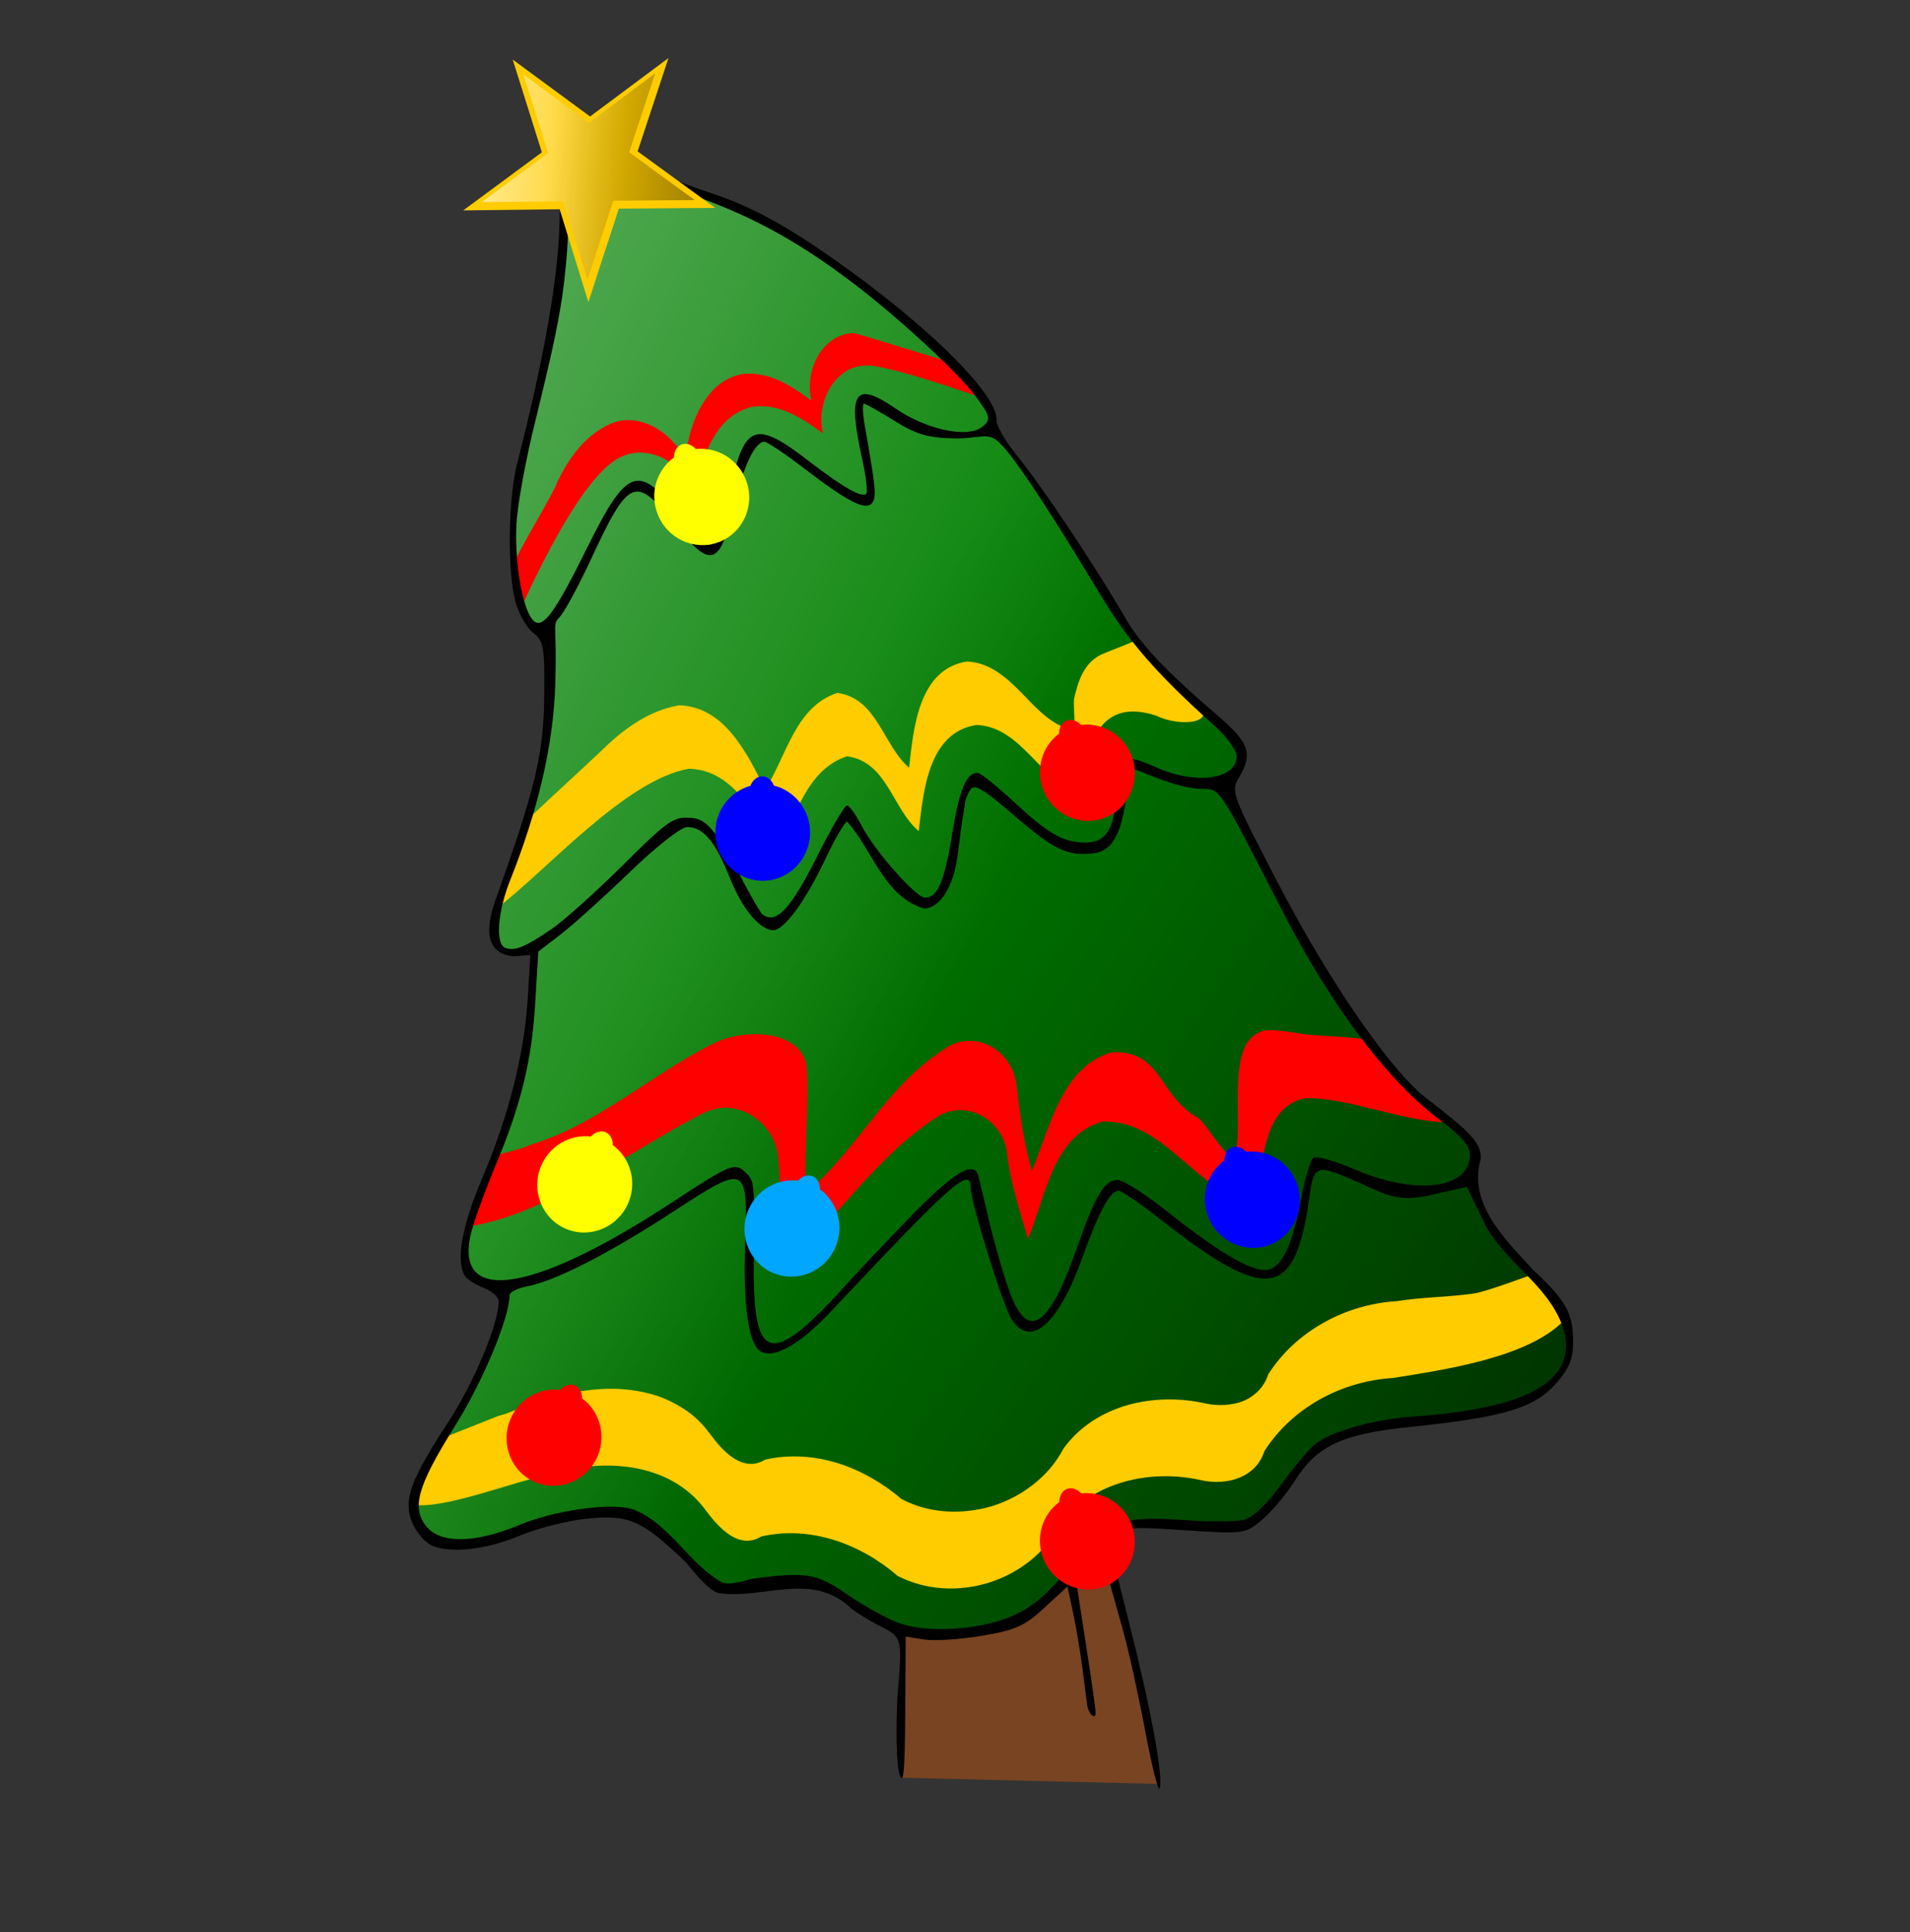 <?xml version="1.0" encoding="UTF-8" standalone="no"?>
<!-- Created with Inkscape (http://www.inkscape.org/) -->

<svg
   xmlns:dc="http://purl.org/dc/elements/1.1/"
   xmlns:cc="http://creativecommons.org/ns#"
   xmlns:rdf="http://www.w3.org/1999/02/22-rdf-syntax-ns#"
   xmlns:svg="http://www.w3.org/2000/svg"
   xmlns="http://www.w3.org/2000/svg"
   xmlns:xlink="http://www.w3.org/1999/xlink"
   xmlns:sodipodi="http://sodipodi.sourceforge.net/DTD/sodipodi-0.dtd"
   xmlns:inkscape="http://www.inkscape.org/namespaces/inkscape"
   id="svg2"
   version="1.1"
   inkscape:version="0.47pre4 r22446"
   width="352"
   height="356"
   sodipodi:docname="xmas_tree.svg"
   inkscape:export-filename="/home/mathew/Desktop/xmas_tree.png"
   inkscape:export-xdpi="90"
   inkscape:export-ydpi="90">
  <rect width="100%" height="100%" fill="#333333" stroke="none"/>
  <defs
     id="defs6">
    <linearGradient
       inkscape:collect="always"
       id="linearGradient3669">
      <stop
         style="stop-color:#ffffff;stop-opacity:1;"
         offset="0"
         id="stop3671" />
      <stop
         style="stop-color:#ffffff;stop-opacity:0"
         offset="1"
         id="stop3673" />
    </linearGradient>
    <linearGradient
       inkscape:collect="always"
       id="linearGradient3659">
      <stop
         style="stop-color:#000000;stop-opacity:1;"
         offset="0"
         id="stop3661" />
      <stop
         style="stop-color:#000000;stop-opacity:0;"
         offset="1"
         id="stop3663" />
    </linearGradient>
    <inkscape:perspective
       sodipodi:type="inkscape:persp3d"
       inkscape:vp_x="0 : 0.5 : 1"
       inkscape:vp_y="0 : 1000 : 0"
       inkscape:vp_z="1 : 0.5 : 1"
       inkscape:persp3d-origin="0.5 : 0.33333333 : 1"
       id="perspective10" />
    <linearGradient
       inkscape:collect="always"
       xlink:href="#linearGradient3659"
       id="linearGradient3665"
       x1="362.24"
       y1="369.43"
       x2="109.079"
       y2="197.675"
       gradientUnits="userSpaceOnUse" />
    <linearGradient
       inkscape:collect="always"
       xlink:href="#linearGradient3669"
       id="linearGradient3675"
       x1="-174.784"
       y1="-7.371"
       x2="182.608"
       y2="165.128"
       gradientUnits="userSpaceOnUse" />
    <inkscape:perspective
       id="perspective3898"
       inkscape:persp3d-origin="0.5 : 0.33333333 : 1"
       inkscape:vp_z="1 : 0.5 : 1"
       inkscape:vp_y="0 : 1000 : 0"
       inkscape:vp_x="0 : 0.5 : 1"
       sodipodi:type="inkscape:persp3d" />
    <linearGradient
       inkscape:collect="always"
       xlink:href="#linearGradient3596"
       id="linearGradient3886"
       gradientUnits="userSpaceOnUse"
       x1="8.369"
       y1="-11.064"
       x2="12.408"
       y2="-1.656" />
    <linearGradient
       inkscape:collect="always"
       id="linearGradient3596">
      <stop
         style="stop-color:#ffffff;stop-opacity:1;"
         offset="0"
         id="stop3598" />
      <stop
         style="stop-color:#ffffff;stop-opacity:0;"
         offset="1"
         id="stop3600" />
    </linearGradient>
    <linearGradient
       inkscape:collect="always"
       xlink:href="#linearGradient3606"
       id="linearGradient3888"
       gradientUnits="userSpaceOnUse"
       x1="15.856"
       y1="11.546"
       x2="9.769"
       y2="-3.785" />
    <linearGradient
       inkscape:collect="always"
       id="linearGradient3606">
      <stop
         style="stop-color:#000000;stop-opacity:1;"
         offset="0"
         id="stop3608" />
      <stop
         style="stop-color:#000000;stop-opacity:0;"
         offset="1"
         id="stop3610" />
    </linearGradient>
    <linearGradient
       y2="-3.785"
       x2="9.769"
       y1="11.546"
       x1="15.856"
       gradientUnits="userSpaceOnUse"
       id="linearGradient3914"
       xlink:href="#linearGradient3606"
       inkscape:collect="always" />
    <inkscape:perspective
       id="perspective4167"
       inkscape:persp3d-origin="0.5 : 0.33333333 : 1"
       inkscape:vp_z="1 : 0.5 : 1"
       inkscape:vp_y="0 : 1000 : 0"
       inkscape:vp_x="0 : 0.5 : 1"
       sodipodi:type="inkscape:persp3d" />
  </defs>
  <sodipodi:namedview
     pagecolor="#ffffff"
     bordercolor="#666666"
     borderopacity="1"
     objecttolerance="10"
     gridtolerance="10"
     guidetolerance="10"
     inkscape:pageopacity="0"
     inkscape:pageshadow="2"
     inkscape:window-width="1680"
     inkscape:window-height="973"
     id="namedview4"
     showgrid="false"
     inkscape:zoom="2.0000001"
     inkscape:cx="251.79422"
     inkscape:cy="168.21042"
     inkscape:window-x="0"
     inkscape:window-y="25"
     inkscape:window-maximized="1"
     inkscape:current-layer="svg2" />
  <path
     style="fill:#784421;stroke:none;stroke-width:1px;stroke-linecap:butt;stroke-linejoin:miter;stroke-opacity:1"
     d="m 166.478,300.345 -0.488,27.177 47.356,1.139 -3.743,-20.342 -6.184,-24.736 -36.941,16.762 z"
     id="path2883" />
  <path
     style="fill:#008000;fill-opacity:1"
     d="m 107.997,28.539 c -3.787,0.196 -4.228,3.44 -4.362,12.63 -0.143,9.851 -2.851,25.386 -7.781,44.5 -1.669,6.472 -1.831,19.934 -0.312,25.563 0.594,2.2 2.059,4.753 3.25,5.688 1.985,1.558 2.136,2.554 2.031,12 -0.115,10.366 -1.651,16.806 -8.937,37.156 -2.313,6.46 -0.886,9.107 3.575,9.542 l 3.075,-0.463 -0.744,9.358 c -0.665,10.195 -3.588,21.631 -8.406,32.938 -3.754,8.811 -4.235,15.005 -2.505,17.725 0.415,0.653 2.243,1.485 3.744,2.056 1.501,0.571 2.312,1.901 2.312,2.682 0,4.141 -5.108,15.295 -9.926,22.631 -6.858,10.444 -8.207,14.235 -6.531,18.281 0.679,1.639 2.573,2.748 3.719,3.361 3.229,1.728 9.706,0.631 16.106,-2.063 3.2,-1.347 9.112,-2.599 12.657,-2.962 7.87,-0.806 9.852,1.193 18.112,9.133 0,0 3.702,3.501 5.831,4.229 8.201,1.374 17.206,-2.906 24.575,4.208 7.417,4.82 3.154,0.773 13.506,4.924 1.858,0.301 6.414,-0.339 10.412,-1.013 6.227,-1.05 7.15,-1.761 10.799,-5.125 l 4.82,-4.182 3.637,-5.1 3.37,-3.001 3.727,-2.113 11.509,0.033 c 10.612,0.671 8.726,1.547 11.841,-1.074 1.734,-1.459 6.111,-5.938 7.646,-8.364 4.168,-6.588 9.392,-8.407 22.026,-9.706 17.178,-1.766 20.533,-2.076 24.547,-6.648 2.376,-2.706 4.07,-4.51 4.07,-7.594 0,-5.368 -0.676,-6.715 -6.949,-12.643 -5.478,-5.95 -12.671,-13.494 -10.295,-21.689 0,-2.837 -0.786,-3.871 -9.311,-10.424 -6.407,-4.924 -18.326,-21.121 -27.57,-38.85 -8.799,-16.876 -9.136,-18.558 -7.6,-21.158 2.617,-4.43 2.509,-5.611 -3.493,-10.768 -9.579,-8.229 -14.92,-12.533 -17.814,-17.543 -5.336,-9.239 -14.41,-24.32 -19.017,-29.975 -2.552,-3.133 -4.575,-5.958 -4.527,-6.619 0.388,-5.342 -14.597,-19.966 -32.399,-31.931 -6.898,-4.636 -12.78,-7.689 -18.5,-9.594 -4.612,-1.536 -10.217,-4.193 -12.968,-5.407 -4.995,-2.203 -8.678,-2.748 -10.95,-2.63 z"
     id="path2877"
     sodipodi:nodetypes="csssssscccsssssssssccccsccccccsssssccssssssssssc" />
  <path
     sodipodi:nodetypes="csssssscccsssssssssccccsccccccsssssccssssssssssc"
     id="path3657"
     d="m 107.997,28.539 c -3.787,0.196 -4.228,3.44 -4.362,12.63 -0.143,9.851 -2.851,25.386 -7.781,44.5 -1.669,6.472 -1.831,19.934 -0.312,25.563 0.594,2.2 2.059,4.753 3.25,5.688 1.985,1.558 2.136,2.554 2.031,12 -0.115,10.366 -1.651,16.806 -8.937,37.156 -2.313,6.46 -0.886,9.107 3.575,9.542 l 3.075,-0.463 -0.744,9.358 c -0.665,10.195 -3.588,21.631 -8.406,32.938 -3.754,8.811 -4.235,15.005 -2.505,17.725 0.415,0.653 2.243,1.485 3.744,2.056 1.501,0.571 2.312,1.901 2.312,2.682 0,4.141 -5.108,15.295 -9.926,22.631 -6.858,10.444 -8.207,14.235 -6.531,18.281 0.679,1.639 2.573,2.748 3.719,3.361 3.229,1.728 9.706,0.631 16.106,-2.063 3.2,-1.347 9.112,-2.599 12.657,-2.962 7.87,-0.806 9.852,1.193 18.112,9.133 0,0 3.702,3.501 5.831,4.229 8.201,1.374 17.206,-2.906 24.575,4.208 7.417,4.82 3.154,0.773 13.506,4.924 1.858,0.301 6.414,-0.339 10.412,-1.013 6.227,-1.05 7.15,-1.761 10.799,-5.125 l 4.82,-4.182 3.637,-5.1 3.37,-3.001 3.727,-2.113 11.509,0.033 c 10.612,0.671 8.726,1.547 11.841,-1.074 1.734,-1.459 6.111,-5.938 7.646,-8.364 4.168,-6.588 9.392,-8.407 22.026,-9.706 17.178,-1.766 20.533,-2.076 24.547,-6.648 2.376,-2.706 4.07,-4.51 4.07,-7.594 0,-5.368 -0.676,-6.715 -6.949,-12.643 -5.478,-5.95 -12.671,-13.494 -10.295,-21.689 0,-2.837 -0.786,-3.871 -9.311,-10.424 -6.407,-4.924 -18.326,-21.121 -27.57,-38.85 -8.799,-16.876 -9.136,-18.558 -7.6,-21.158 2.617,-4.43 2.509,-5.611 -3.493,-10.768 -9.579,-8.229 -14.92,-12.533 -17.814,-17.543 -5.336,-9.239 -14.41,-24.32 -19.017,-29.975 -2.552,-3.133 -4.575,-5.958 -4.527,-6.619 0.388,-5.342 -14.597,-19.966 -32.399,-31.931 -6.898,-4.636 -12.78,-7.689 -18.5,-9.594 -4.612,-1.536 -10.217,-4.193 -12.968,-5.407 -4.995,-2.203 -8.678,-2.748 -10.95,-2.63 z"
     style="fill:url(#linearGradient3665);fill-opacity:1" />
  <path
     style="fill:url(#linearGradient3675);fill-opacity:1"
     d="m 107.997,28.539 c -3.787,0.196 -4.228,3.44 -4.362,12.63 -0.143,9.851 -2.851,25.386 -7.781,44.5 -1.669,6.472 -1.831,19.934 -0.312,25.563 0.594,2.2 2.059,4.753 3.25,5.688 1.985,1.558 2.136,2.554 2.031,12 -0.115,10.366 -1.651,16.806 -8.937,37.156 -2.313,6.46 -0.886,9.107 3.575,9.542 l 3.075,-0.463 -0.744,9.358 c -0.665,10.195 -3.588,21.631 -8.406,32.938 -3.754,8.811 -4.235,15.005 -2.505,17.725 0.415,0.653 2.243,1.485 3.744,2.056 1.501,0.571 2.312,1.901 2.312,2.682 0,4.141 -5.108,15.295 -9.926,22.631 -6.858,10.444 -8.207,14.235 -6.531,18.281 0.679,1.639 2.573,2.748 3.719,3.361 3.229,1.728 9.706,0.631 16.106,-2.063 3.2,-1.347 9.112,-2.599 12.657,-2.962 7.87,-0.806 9.852,1.193 18.112,9.133 0,0 3.702,3.501 5.831,4.229 8.201,1.374 17.206,-2.906 24.575,4.208 7.417,4.82 3.154,0.773 13.506,4.924 1.858,0.301 6.414,-0.339 10.412,-1.013 6.227,-1.05 7.15,-1.761 10.799,-5.125 l 4.82,-4.182 3.637,-5.1 3.37,-3.001 3.727,-2.113 11.509,0.033 c 10.612,0.671 8.726,1.547 11.841,-1.074 1.734,-1.459 6.111,-5.938 7.646,-8.364 4.168,-6.588 9.392,-8.407 22.026,-9.706 17.178,-1.766 20.533,-2.076 24.547,-6.648 2.376,-2.706 4.07,-4.51 4.07,-7.594 0,-5.368 -0.676,-6.715 -6.949,-12.643 -5.478,-5.95 -12.671,-13.494 -10.295,-21.689 0,-2.837 -0.786,-3.871 -9.311,-10.424 -6.407,-4.924 -18.326,-21.121 -27.57,-38.85 -8.799,-16.876 -9.136,-18.558 -7.6,-21.158 2.617,-4.43 2.509,-5.611 -3.493,-10.768 -9.579,-8.229 -14.92,-12.533 -17.814,-17.543 -5.336,-9.239 -14.41,-24.32 -19.017,-29.975 -2.552,-3.133 -4.575,-5.958 -4.527,-6.619 0.388,-5.342 -14.597,-19.966 -32.399,-31.931 -6.898,-4.636 -12.78,-7.689 -18.5,-9.594 -4.612,-1.536 -10.217,-4.193 -12.968,-5.407 -4.995,-2.203 -8.678,-2.748 -10.95,-2.63 z"
     id="path3667"
     sodipodi:nodetypes="csssssscccsssssssssccccsccccccsssssccssssssssssc" />
  <path
     style="fill:#ffcc00;fill-opacity:1"
     d="m 82.036,264.751 c -2.807,4.876 -4.442,7.248 -5.945,12.431 5.354,1.081 19.078,-4.394 24.381,-5.289 10.034,-3.338 22.917,-2.83 29.625,6.406 2.321,3.072 5.997,7.319 10.188,4.781 9.08,-2.097 18.387,1.412 25.125,7.25 10.452,5.391 24.368,1.075 29.875,-9.312 5.916,-8.118 16.851,-10.447 26.219,-8.281 4.632,0.971 9.943,-0.487 11.5,-5.375 5.192,-8.089 14.268,-12.922 23.812,-13.5 8.965,-1.467 24.707,-3.627 31.429,-10.593 -1.269,-4.118 -2.697,-5.651 -5.729,-8.503 -1.876,0.677 -8.778,3.233 -10.825,3.533 -4.703,0.688 -9.674,0.673 -14.156,1.406 -2.386,0.144 -4.757,0.558 -7.031,1.219 -2.274,0.661 -4.444,1.573 -6.5,2.719 -2.056,1.146 -3.989,2.525 -5.719,4.125 -1.73,1.6 -3.265,3.415 -4.562,5.438 -0.389,1.222 -1.023,2.222 -1.812,3.031 -0.789,0.809 -1.731,1.448 -2.781,1.875 -1.051,0.427 -2.201,0.642 -3.375,0.719 -1.174,0.076 -2.373,-0.007 -3.531,-0.25 -2.342,-0.541 -4.784,-0.791 -7.219,-0.75 -2.435,0.041 -4.865,0.368 -7.188,1.031 -1.161,0.332 -2.312,0.755 -3.406,1.25 -1.094,0.495 -2.123,1.056 -3.125,1.719 -1.002,0.663 -1.96,1.414 -2.844,2.25 -0.883,0.836 -1.698,1.766 -2.438,2.781 -0.688,1.298 -1.51,2.523 -2.438,3.625 -0.928,1.102 -1.973,2.078 -3.094,2.969 -1.121,0.891 -2.326,1.678 -3.594,2.344 -1.268,0.665 -2.6,1.23 -3.969,1.656 -1.368,0.426 -2.765,0.703 -4.188,0.875 -1.423,0.172 -2.882,0.221 -4.312,0.125 -1.43,-0.096 -2.827,-0.31 -4.219,-0.688 -1.392,-0.378 -2.756,-0.92 -4.062,-1.594 -1.685,-1.459 -3.538,-2.758 -5.5,-3.875 -1.962,-1.117 -4.035,-2.046 -6.188,-2.719 -2.152,-0.672 -4.37,-1.093 -6.625,-1.219 -2.255,-0.125 -4.543,0.038 -6.812,0.562 -0.524,0.317 -1.056,0.535 -1.562,0.656 -0.506,0.121 -0.984,0.138 -1.469,0.094 -0.97,-0.089 -1.915,-0.467 -2.781,-1.031 -0.866,-0.564 -1.67,-1.303 -2.406,-2.094 -0.737,-0.791 -1.388,-1.638 -1.969,-2.406 -0.839,-1.155 -1.767,-2.171 -2.781,-3.062 -1.014,-0.891 -2.127,-1.634 -3.281,-2.281 -1.154,-0.647 -2.366,-1.203 -3.625,-1.625 -1.259,-0.422 -2.547,-0.721 -3.875,-0.938 -1.328,-0.216 -2.7,-0.346 -4.062,-0.375 -1.363,-0.029 -2.732,0.049 -4.094,0.188 -2.724,0.277 -5.398,0.853 -7.906,1.688 -1.326,0.224 -2.634,0.667 -3.938,1.156 -1.304,0.49 -2.607,1.035 -3.906,1.531 -0.498,0.19 -1.001,0.273 -1.5,0.438 l -9.811,3.889 z"
     id="path4008"
     sodipodi:nodetypes="ccccccccccccscssscssscssssscssssssscssscsssscsssssscsscc" />
  <path
     style="fill:#ff0000;fill-opacity:1"
     d="m 91.47,212.828 c -1.625,4.544 -3.495,8.693 -5.146,13.146 14.86,-2.259 30.522,-14.507 43.471,-20.962 6.31,-3.105 13.415,2.107 13.656,8.812 0.727,6.729 -0.312,13.545 0.125,20.312 10.363,-8.971 17.698,-21.114 29.344,-28.469 5.439,-3.293 12.139,0.96 12.688,7 0.628,5.272 2.496,10.978 3.844,15.594 3.201,-7.569 4.543,-19.097 13.75,-21.625 9.495,-0.321 15.054,8.936 22.688,13.094 1.912,1.63 5.55,4.049 5.625,-0.156 1.491,-5.996 1.381,-15.687 8.969,-17.219 7.416,-0.415 19.578,4.825 26.979,4.355 -6.909,-4.378 -11.106,-9.57 -15.587,-15.178 -2.232,-0.516 -9.874,-0.681 -11.923,-1.053 -2.579,-0.468 -4.896,-0.76 -6.75,-0.656 -0.948,0.191 -1.745,0.596 -2.375,1.156 -0.63,0.56 -1.124,1.282 -1.5,2.125 -0.376,0.843 -0.627,1.803 -0.812,2.844 -0.185,1.041 -0.286,2.159 -0.344,3.312 -0.116,2.307 -0.042,4.756 -0.031,7 0.01,2.244 -0.034,4.282 -0.406,5.781 -0.009,0.526 -0.106,0.869 -0.25,1.031 -0.144,0.163 -0.345,0.154 -0.594,0.031 -0.497,-0.246 -1.173,-0.985 -1.906,-1.906 -1.467,-1.842 -3.169,-4.404 -4.125,-5.219 -0.954,-0.52 -1.783,-1.127 -2.5,-1.75 -0.717,-0.623 -1.319,-1.291 -1.875,-1.969 -1.111,-1.355 -1.983,-2.758 -2.906,-4.031 -0.462,-0.637 -0.94,-1.239 -1.469,-1.781 -0.529,-0.542 -1.109,-1.009 -1.781,-1.406 -0.672,-0.398 -1.421,-0.734 -2.312,-0.938 -0.891,-0.204 -1.907,-0.29 -3.094,-0.25 -1.151,0.316 -2.205,0.796 -3.156,1.375 -0.951,0.579 -1.812,1.274 -2.594,2.062 -0.782,0.789 -1.482,1.647 -2.125,2.594 -0.643,0.947 -1.247,1.98 -1.781,3.031 -1.068,2.103 -1.936,4.354 -2.75,6.562 -0.814,2.208 -1.544,4.358 -2.344,6.25 -0.674,-2.308 -1.255,-4.931 -1.719,-7.656 -0.464,-2.725 -0.811,-5.551 -1.125,-8.188 -0.069,-0.755 -0.254,-1.468 -0.5,-2.156 -0.246,-0.688 -0.574,-1.339 -0.969,-1.938 -0.79,-1.197 -1.851,-2.203 -3.062,-2.906 -0.606,-0.352 -1.238,-0.618 -1.906,-0.812 -0.668,-0.195 -1.362,-0.298 -2.062,-0.312 -0.701,-0.015 -1.42,0.063 -2.125,0.25 -0.705,0.187 -1.383,0.463 -2.062,0.875 -1.456,0.919 -2.816,1.894 -4.062,2.906 -1.247,1.012 -2.409,2.07 -3.5,3.156 -2.183,2.172 -4.083,4.462 -5.969,6.812 -1.886,2.351 -3.759,4.751 -5.781,7.125 -2.022,2.374 -4.191,4.726 -6.781,6.969 -0.219,-3.384 -0.084,-7.451 0.062,-11.531 0.146,-4.08 0.305,-8.173 0.062,-11.531 -0.06,-0.84 -0.283,-1.587 -0.625,-2.25 -0.342,-0.663 -0.806,-1.226 -1.375,-1.719 -0.569,-0.493 -1.258,-0.921 -2,-1.25 -0.742,-0.329 -1.546,-0.578 -2.406,-0.75 -1.72,-0.345 -3.634,-0.368 -5.5,-0.125 -1.866,0.243 -3.673,0.755 -5.25,1.531 -3.237,1.614 -6.378,3.517 -9.469,5.5 -3.091,1.983 -6.16,4.037 -9.281,5.969 -3.121,1.932 -6.296,3.76 -9.625,5.219 -1.665,0.73 -3.344,1.374 -5.094,1.906 -0.699,0.213 -1.618,0.678 -2.333,0.854 l -4.243,1.149 z"
     id="path3997"
     sodipodi:nodetypes="ccccccccccccccscssssscssscsssssscssssscscsssssscsssscssssssscsssscc" />
  <path
     style="fill:#ffcc00;fill-opacity:1"
     d="m 97.245,151.037 c -1.562,6.145 -3.685,10.217 -5.64,16.248 8.909,-6.666 23.616,-23.636 35.371,-25.663 8.484,0.278 12.565,9.086 15.812,15.531 3.935,-6.179 5.504,-15.26 13.312,-17.812 7.404,0.971 8.333,9.664 13.219,13.781 0.836,-7.181 1.69,-18.239 10.688,-19.562 8.551,0.41 11.747,10.813 19.406,12.625 0.735,-8.23 2.716,-17.9 13.656,-14.344 4.728,2.325 12.224,1.245 6.923,-2.868 -3.852,-3.115 -7.961,-7.044 -10.884,-10.885 -1.088,0.522 -5.798,2.293 -6.236,2.538 -3.177,1.62 -4.155,4.83 -4.928,8.089 -0.064,0.684 -0.038,1.422 0,2.125 0.038,0.703 0.085,1.372 0.062,2 -0.022,0.628 -0.131,1.195 -0.375,1.656 -0.957,-0.226 -1.85,-0.573 -2.688,-1.031 -0.837,-0.459 -1.62,-1.007 -2.375,-1.625 -1.51,-1.236 -2.9,-2.748 -4.312,-4.188 -1.413,-1.439 -2.847,-2.814 -4.469,-3.875 -0.811,-0.531 -1.673,-0.985 -2.594,-1.312 -0.921,-0.327 -1.9,-0.543 -2.969,-0.594 -1.125,0.165 -2.114,0.494 -3,0.938 -0.886,0.443 -1.665,1.02 -2.344,1.688 -0.679,0.667 -1.246,1.411 -1.75,2.25 -0.504,0.839 -0.952,1.762 -1.312,2.719 -0.721,1.914 -1.193,3.995 -1.531,6.062 -0.338,2.067 -0.541,4.111 -0.75,5.906 -1.221,-1.029 -2.173,-2.341 -3.062,-3.75 -0.89,-1.409 -1.71,-2.908 -2.594,-4.312 -0.884,-1.405 -1.858,-2.703 -3.062,-3.719 -0.602,-0.508 -1.256,-0.943 -2,-1.281 -0.744,-0.339 -1.575,-0.597 -2.5,-0.719 -0.976,0.319 -1.858,0.745 -2.656,1.25 -0.798,0.505 -1.503,1.097 -2.156,1.75 -1.307,1.307 -2.351,2.882 -3.281,4.562 -0.93,1.681 -1.74,3.459 -2.562,5.219 -0.822,1.76 -1.672,3.486 -2.656,5.031 -0.812,-1.611 -1.653,-3.357 -2.625,-5.094 -0.972,-1.736 -2.069,-3.448 -3.312,-4.969 -0.622,-0.761 -1.29,-1.482 -2,-2.125 -0.71,-0.643 -1.468,-1.205 -2.281,-1.688 -0.813,-0.483 -1.664,-0.876 -2.594,-1.156 -0.93,-0.28 -1.939,-0.465 -3,-0.5 -1.469,0.253 -2.839,0.654 -4.156,1.188 -1.317,0.533 -2.585,1.215 -3.781,1.969 -1.196,0.754 -2.332,1.585 -3.438,2.5 -1.105,0.915 -2.173,1.92 -3.219,2.938 -1.812,1.763 -11.597,10.682 -13.356,12.509 z"
     id="path3986"
     sodipodi:nodetypes="cccccccccccccsscssssscssssscsssscsssscssssscssssc" />
  <path
     style="fill:#ff0000;fill-opacity:1"
     d="m 102.685,88.824 c -0.289,1.49 -7.655,13.474 -7.906,14.969 0.113,2.548 0.312,4.934 1.688,7.25 2.973,-6.403 11.221,-23.867 18.125,-26.937 4.06,-1.845 8.586,0.085 11.438,3.156 1.388,1.276 2.869,4.156 2.812,0.625 1.056,-5.322 3.846,-11.462 9.594,-12.875 4.936,-0.933 9.463,2.058 13.25,4.844 -1.383,-5.209 1.777,-12.233 7.688,-12.5 3.478,-0.44 20.522,5.527 21.844,6.062 -3.345,-3.43 -2.599,-3.747 -6.312,-6.781 -0.474,-0.06 -17.222,-5.336 -17.656,-5.281 -0.739,0.033 -1.444,0.179 -2.094,0.406 -0.649,0.227 -1.26,0.55 -1.812,0.938 -1.106,0.775 -2.009,1.814 -2.688,3.031 -0.678,1.217 -1.118,2.607 -1.312,4 -0.194,1.393 -0.127,2.791 0.219,4.094 -1.893,-1.393 -3.966,-2.836 -6.188,-3.812 -1.111,-0.488 -2.26,-0.84 -3.438,-1.031 -1.177,-0.192 -2.391,-0.202 -3.625,0.031 -1.437,0.353 -2.694,0.987 -3.781,1.844 -1.087,0.856 -2.006,1.938 -2.781,3.125 -0.775,1.187 -1.406,2.468 -1.906,3.812 -0.501,1.345 -0.861,2.732 -1.125,4.062 0.014,0.883 -0.067,1.385 -0.219,1.594 -0.152,0.209 -0.389,0.122 -0.656,-0.094 -0.534,-0.432 -1.244,-1.456 -1.938,-2.094 -0.713,-0.768 -1.517,-1.447 -2.406,-2.031 -0.89,-0.584 -1.876,-1.057 -2.875,-1.375 -0.999,-0.318 -2.022,-0.499 -3.062,-0.469 -1.041,0.03 -2.079,0.257 -3.094,0.719 -1.726,0.768 -3.208,1.827 -4.5,3.062 -1.292,1.235 -2.392,2.658 -3.375,4.188 -0.708,1.101 -1.302,2.292 -1.906,3.469 z"
     id="path3975"
     sodipodi:nodetypes="ccccccccccccsssscsscssscsscssscssc" />
  <path
     id="path2832"
     d="m 211.038,318.829 c -1.232,-6.572 -3.067,-14.874 -4.078,-18.449 -1.01,-3.575 -2.367,-8.46 -3.015,-10.857 l -1.178,-4.357 -2.331,2.19 c -1.369,1.287 -2.207,3.083 -2.03,4.357 0.165,1.192 1.022,6.777 1.903,12.41 0.881,5.634 1.602,10.771 1.602,11.417 0,1.462 -1.333,0.226 -1.552,-1.439 -0.088,-0.672 -0.48,-3.696 -0.87,-6.721 -0.39,-3.025 -1.171,-7.657 -1.736,-10.293 l -1.026,-4.793 -4.261,3.927 c -3.649,3.364 -5.304,4.103 -11.53,5.154 -3.998,0.674 -8.79,0.98 -10.647,0.678 l -3.378,-0.548 -0.086,14.187 c -0.065,10.658 -0.327,13.441 -1.056,11.187 -0.556,-1.72 -0.707,-8.014 -0.354,-14.75 1.243,-14.1 0.455,-9.288 -8.477,-15.734 -7.369,-7.114 -16.46,-1.549 -24.661,-2.924 -2.129,-0.729 -5.753,-5.525 -5.753,-5.525 -8.26,-7.939 -10.552,-8.953 -18.422,-8.147 -3.545,0.363 -9.064,1.762 -12.264,3.109 -6.4,2.694 -13.339,3.389 -16.568,1.661 -1.146,-0.614 -2.64,-2.456 -3.319,-4.095 -1.676,-4.047 -0.326,-7.822 6.532,-18.266 4.817,-7.337 9.428,-18.32 9.428,-22.461 0,-0.781 -1.228,-1.886 -2.73,-2.457 -1.501,-0.571 -3.069,-1.572 -3.485,-2.225 -1.729,-2.72 -0.602,-9.136 3.152,-17.947 4.818,-11.306 7.733,-22.739 8.398,-32.934 l 0.502,-8.226 -3.151,0.226 c -4.462,-0.435 -5.569,-3.988 -3.256,-10.448 7.287,-20.351 8.84,-26.795 8.955,-37.161 0.105,-9.446 -0.065,-10.443 -2.05,-12 -1.191,-0.934 -2.651,-3.499 -3.244,-5.699 -1.519,-5.628 -1.352,-19.068 0.318,-25.54 4.93,-19.114 7.653,-34.663 7.796,-44.514 0.214,-14.705 1.978,-15.856 15.297,-9.982 2.751,1.213 8.776,3.463 13.388,4.999 5.72,1.905 11.6,4.953 18.498,9.589 17.802,11.965 33.745,26.75 33.357,32.092 -0.048,0.661 1.266,3.352 3.818,6.485 4.606,5.655 14.482,20.449 19.818,29.688 2.894,5.01 7.402,9.796 16.981,18.025 6.002,5.156 6.682,7.081 4.065,11.511 -1.536,2.6 -1.361,3.067 7.438,19.943 9.244,17.728 20.61,34.18 27.017,39.104 8.526,6.553 10.118,8.307 10.118,11.144 -2.376,8.195 4.081,14.506 9.558,20.455 6.273,5.927 7.442,8.032 7.442,13.399 0,3.083 -0.73,4.862 -3.106,7.569 -4.014,4.572 -9.716,6.277 -26.894,8.043 -12.634,1.299 -17.193,3.439 -21.361,10.027 -1.535,2.427 -4.21,5.606 -5.944,7.065 -3.115,2.621 -3.281,2.645 -13.893,1.973 -15.922,-1.008 -15.399,-1.81 -10.755,16.483 4.1,16.152 6.465,28.903 5.756,31.031 -0.24,0.719 -1.444,-4.069 -2.676,-10.641 z m -23.476,-21.561 c 3.189,-1.592 6.313,-4.389 9.369,-8.388 6.466,-8.461 9.245,-9.656 20.608,-8.861 5.02,0.351 10.298,0.345 11.729,-0.014 1.599,-0.401 4.204,-2.863 6.763,-6.389 2.289,-3.155 5.111,-6.525 6.271,-7.489 2.835,-2.356 10.782,-4.613 18.109,-5.142 20.716,-1.496 29.466,-6.16 28.06,-14.956 -2.09,-8.682 -10.401,-12.653 -14.64,-20.164 l -3.488,-7.215 -6.766,1.543 c -5.866,1.338 -8.098,-0.073 -12.944,-2.235 -7.95,-3.547 -8.483,-3.422 -9.252,2.172 -2.662,19.374 -7.651,20.144 -27.82,4.294 -3.53,-2.774 -6.868,-5.044 -7.419,-5.044 -1.55,0 -3.597,3.782 -6.673,12.327 -4.428,12.301 -9.501,16.741 -13.01,11.386 -1.573,-2.4 -7.548,-21.543 -7.548,-24.182 0,-4.113 -3.082,-1.397 -25.737,22.676 -6.187,6.575 -11.242,9.213 -13.44,7.016 -1.886,-1.886 -2.769,-8.813 -2.413,-18.94 0.534,-15.227 0.366,-15.31 -13.166,-6.487 -11.901,7.76 -21.838,12.846 -26.995,13.815 -1.788,0.336 -3.25,1.075 -3.25,1.642 0,4.115 -4.921,15.903 -10.058,24.096 -6.918,11.032 -8.059,15.05 -5.256,18.511 2.58,3.186 8.976,3.102 16.946,-0.222 6.937,-2.894 17.615,-4.311 21.397,-2.839 6.73,2.772 10.093,10.094 16.261,13.428 1.64,0.509 5.105,-0.693 5.105,-0.693 10.282,-1.395 12.139,-1.098 17.892,2.864 2.988,2.058 7.183,4.393 9.323,5.189 5.629,2.095 16.05,1.292 22.041,-1.699 z m -39.515,-52.638 c 1.809,-1.512 4.873,-4.55 6.809,-6.75 1.936,-2.2 7.548,-8.162 12.472,-13.25 8.359,-8.637 12.19,-11 12.972,-8 0.179,0.688 1.122,4.625 2.096,8.75 0.974,4.125 2.645,9.863 3.715,12.75 3.346,9.035 7.222,6.45 12.368,-8.25 3.383,-9.664 5.081,-12.5 7.482,-12.5 1.001,0 5.111,2.616 9.135,5.812 10.062,7.995 16.25,11.502 18.842,10.679 2.559,-0.812 4.386,-4.948 5.958,-13.488 0.658,-3.573 1.648,-6.776 2.2,-7.117 0.552,-0.341 3.999,0.658 7.66,2.22 11.307,4.825 21.156,3.554 21.156,-2.729 0,-1.634 -1.553,-3.461 -5.284,-6.217 -9.8,-7.24 -20.288,-21.152 -29.52,-39.16 -11.629,-22.682 -11.172,-21.994 -14.632,-22.044 -2.697,-0.039 -6.327,-1.088 -11.669,-3.372 -1.315,-0.562 -1.713,0.229 -2.205,4.386 -0.866,7.312 -2.628,10.464 -6.068,10.859 -4.825,0.553 -7.248,-0.604 -14.661,-7 -5.625,-4.853 -7.328,-5.859 -8.034,-4.743 -0.493,0.778 -0.937,1.865 -0.988,2.415 -0.051,0.55 -0.221,1.675 -0.379,2.5 -0.158,0.825 -0.599,4.03 -0.979,7.121 -0.714,5.805 -3.282,9.879 -6.227,9.879 -7.388,-2.24 -9.471,-10.825 -14.145,-16 -0.421,0 -2.261,3.17 -4.088,7.043 -3.567,7.562 -7.536,12.957 -9.534,12.957 -1.84,0 -5.212,-2.612 -8.145,-10 -2.951,-7.433 -5.301,-9 -7.724,-9 -1.116,0 -5.721,3.615 -10.595,8.317 -4.742,4.574 -10.467,9.735 -12.724,11.467 l -4.103,3.15 -0.591,9.783 c -0.622,10.295 -2.627,18.51 -7.15,29.283 -1.501,3.575 -3.413,8.689 -4.25,11.364 -4.661,14.9 10.108,13.204 36.61,-4.204 10.803,-7.096 11.658,-7.445 13.557,-5.546 1.7,1.7 1.69,1.598 1.533,16.601 -0.157,15.045 2.05,17.955 9.131,12.035 z M 101.572,171.225 c 2.289,-1.55 8.289,-6.927 13.335,-11.949 8.608,-8.567 9.364,-8.818 12.53,-8.585 2.472,0.182 3.76,2.015 5.269,4.217 2.598,3.791 4.853,9.161 7.678,13.45 2.54,2.108 5.21,-0.646 10.153,-10.471 2.631,-5.229 5.132,-9.507 5.558,-9.507 0.426,0 1.64,1.688 2.696,3.75 2.317,4.524 10.008,13.25 11.677,13.25 2.316,0 3.585,-2.943 4.977,-11.541 1.359,-8.396 2.618,-11.459 4.711,-11.459 0.55,0 3.863,2.678 7.363,5.952 4.44,4.154 7.474,6.16 10.041,6.642 6.059,1.137 8.042,-1.357 8.252,-10.375 0.123,-5.294 1.412,-5.884 7.162,-3.276 7.324,3.323 14.937,2.306 14.937,-1.994 0,-1.09 -1.881,-3.661 -4.179,-5.715 -10.333,-9.232 -15.702,-15.376 -20.744,-23.739 -7.072,-11.729 -15.488,-25.223 -18.836,-28.361 -2.184,-2.047 -3.478,-0.655 -8.348,-0.751 -4.8,-0.095 -6.919,-0.721 -10.986,-3.25 -2.772,-1.723 -5.292,-3.133 -5.601,-3.133 -0.309,0 -0.223,1.913 0.191,4.25 1.945,10.99 2.123,12.748 1.41,13.901 -1.061,1.717 -4.34,0.106 -12.487,-6.139 -3.597,-2.757 -6.952,-5.012 -7.457,-5.012 -1.721,0 -3.88,4.516 -5.5,11.504 -2.686,11.582 -4.333,12.098 -11.185,3.505 -7.055,-8.848 -8.33,-8.306 -15.182,6.448 -2.288,4.926 -4.903,9.779 -5.813,10.783 -1.542,1.704 -0.506,0.749 -0.86,12.43 -0.354,11.681 -3.43,23.872 -8.314,36.118 -2.354,5.902 -2.761,11.819 -0.859,12.482 1.729,0.603 3.574,-0.148 8.411,-3.425 z m 6.742,-70.517 c 7.309,-14.767 9.479,-15.446 17.166,-5.366 2.113,2.771 4.407,5.038 5.098,5.038 1.163,0 1.675,-1.429 4.482,-12.5 2.455,-9.683 4.624,-10.16 13.851,-3.045 6.331,4.882 9.932,6.946 10.728,6.149 0.306,-0.306 -0.019,-3.155 -0.724,-6.331 -2.778,-12.522 -1.423,-14.592 6.141,-9.379 5.267,3.63 12.958,5.587 15.866,3.431 1.955,-1.449 1.416,-2.174 -1.033,-5.589 -2.951,-4.116 -14.111,-14.45 -22.478,-20.816 -9.624,-7.322 -17.678,-11.857 -27.666,-15.577 -26.547,-9.889 -24.146,-10.385 -24.972,5.157 -0.636,11.973 -1.546,17.228 -6.345,36.622 -1.397,5.645 -2.816,13.238 -3.154,16.873 -0.635,6.828 0.795,16.285 2.832,18.741 1.766,2.128 3.915,-0.695 10.207,-13.408 z"
     style="fill:#000000;fill-opacity:1"
     sodipodi:nodetypes="cscccssssscccscccsccccssssssssscccssssssssssssssssccssssssssccsssssscccssssssssssssssssscccssccssssssssssssssssssssssssccssssscccsssssccssscssssssssssssssssssssssssszssccsssssssssssssssc" />
  <g
     id="g3614"
     transform="matrix(3.024,-2.256,2.256,3.024,73.121,25.82)"
     inkscape:transform-center-x="0.5595143"
     inkscape:transform-center-y="1.964218">
    <path
       transform="matrix(1.31,-0.663,0.647,1.279,-6.022,17.412)"
       d="m 11.714,1.805 -1.451,-2.931 -3.234,0.488 2.339,-2.285 -1.463,-2.925 2.896,1.519 2.329,-2.296 -0.549,3.224 2.903,1.506 -3.236,0.474 -0.535,3.226 z"
       inkscape:randomized="0"
       inkscape:rounded="0"
       inkscape:flatsided="false"
       sodipodi:arg2="2.0515468"
       sodipodi:arg1="1.4232283"
       sodipodi:r2="1.7078407"
       sodipodi:r1="4.4943175"
       sodipodi:cy="-2.6404805"
       sodipodi:cx="11.053604"
       sodipodi:sides="5"
       id="path2818"
       style="fill:#ffcc00;fill-opacity:1;fill-rule:evenodd;stroke:#ffb600;stroke-width:0;stroke-linecap:butt;stroke-linejoin:miter;stroke-miterlimit:4;stroke-opacity:1;stroke-dasharray:none"
       sodipodi:type="star" />
    <path
       sodipodi:type="star"
       style="fill:url(#linearGradient3886);fill-opacity:1;fill-rule:evenodd;stroke:#ffb600;stroke-width:0;stroke-linecap:butt;stroke-linejoin:miter;stroke-miterlimit:4;stroke-opacity:1;stroke-dasharray:none"
       id="path3594"
       sodipodi:sides="5"
       sodipodi:cx="11.053604"
       sodipodi:cy="-2.6404805"
       sodipodi:r1="4.4943175"
       sodipodi:r2="1.7078407"
       sodipodi:arg1="1.4232283"
       sodipodi:arg2="2.0515468"
       inkscape:flatsided="false"
       inkscape:rounded="0"
       inkscape:randomized="0"
       d="m 11.714,1.805 -1.451,-2.931 -3.234,0.488 2.339,-2.285 -1.463,-2.925 2.896,1.519 2.329,-2.296 -0.549,3.224 2.903,1.506 -3.236,0.474 -0.535,3.226 z"
       transform="matrix(1.108,-0.561,0.547,1.082,-4.049,15.67)" />
    <path
       transform="matrix(1.108,-0.561,0.547,1.082,-4.049,15.67)"
       d="m 11.714,1.805 -1.451,-2.931 -3.234,0.488 2.339,-2.285 -1.463,-2.925 2.896,1.519 2.329,-2.296 -0.549,3.224 2.903,1.506 -3.236,0.474 -0.535,3.226 z"
       inkscape:randomized="0"
       inkscape:rounded="0"
       inkscape:flatsided="false"
       sodipodi:arg2="2.0515468"
       sodipodi:arg1="1.4232283"
       sodipodi:r2="1.7078407"
       sodipodi:r1="4.4943175"
       sodipodi:cy="-2.6404805"
       sodipodi:cx="11.053604"
       sodipodi:sides="5"
       id="path3604"
       style="fill:url(#linearGradient3914);fill-opacity:1;fill-rule:evenodd;stroke:#ffb600;stroke-width:0;stroke-linecap:butt;stroke-linejoin:miter;stroke-miterlimit:4;stroke-opacity:1;stroke-dasharray:none"
       sodipodi:type="star" />
  </g>
  <path
     style="fill:#0000ff;fill-opacity:1;stroke:none"
     d="m 140.475,143.025 c -0.957,0 -1.786,0.721 -2.181,1.754 -3.713,1.023 -6.454,4.478 -6.454,8.591 0,4.918 3.907,8.905 8.725,8.905 4.819,0 8.725,-3.987 8.725,-8.905 0,-4.187 -2.842,-7.683 -6.657,-8.636 -0.403,-1.008 -1.216,-1.709 -2.159,-1.709 z"
     id="path4010" />
  <path
     id="path4015"
     d="m 125.632,81.883 c -0.897,0.334 -1.422,1.298 -1.433,2.405 -3.123,2.254 -4.488,6.447 -3.053,10.302 1.715,4.61 6.767,6.984 11.283,5.304 4.516,-1.68 6.787,-6.78 5.072,-11.389 -1.46,-3.924 -5.343,-6.21 -9.25,-5.772 -0.729,-0.805 -1.736,-1.178 -2.619,-0.849 z"
     style="fill:#ffff00;fill-opacity:1;stroke:none" />
  <path
     id="path4181"
     d="m 196.585,132.745 c -0.893,0.345 -1.406,1.316 -1.402,2.423 -3.094,2.293 -4.406,6.503 -2.923,10.34 1.773,4.588 6.854,6.898 11.349,5.161 4.495,-1.737 6.701,-6.865 4.928,-11.452 -1.509,-3.905 -5.421,-6.142 -9.322,-5.655 -0.739,-0.795 -1.751,-1.156 -2.63,-0.816 z"
     style="fill:#ff0000;fill-opacity:1;stroke:none"
     inkscape:transform-center-x="3.3587572"
     inkscape:transform-center-y="-1.5909903" />
  <path
     id="path4183"
     d="m 149.758,216.706 c -0.887,-0.36 -1.925,-0.004 -2.681,0.805 -3.825,-0.448 -7.664,1.722 -9.211,5.533 -1.849,4.557 0.271,9.721 4.737,11.533 4.465,1.812 9.584,-0.414 11.434,-4.971 1.574,-3.88 0.256,-8.188 -2.921,-10.505 0.006,-1.086 -0.484,-2.041 -1.358,-2.395 z"
     style="fill:#00a6ff;fill-opacity:1;stroke:none" />
  <path
     style="fill:#0000ff;fill-opacity:1;stroke:none"
     d="m 226.995,211.403 c 0.887,-0.36 1.925,-0.004 2.681,0.805 3.825,-0.448 7.664,1.722 9.211,5.533 1.849,4.557 -0.271,9.721 -4.737,11.533 -4.465,1.812 -9.584,-0.414 -11.434,-4.971 -1.574,-3.88 -0.256,-8.188 2.921,-10.505 -0.006,-1.086 0.484,-2.041 1.358,-2.395 z"
     id="path4185" />
  <path
     id="path4187"
     d="m 196.589,274.336 c 0.887,-0.36 1.925,-0.004 2.681,0.805 3.825,-0.448 7.664,1.722 9.211,5.533 1.849,4.557 -0.271,9.721 -4.737,11.533 -4.465,1.812 -9.584,-0.414 -11.434,-4.971 -1.574,-3.88 -0.256,-8.188 2.921,-10.505 -0.006,-1.086 0.484,-2.041 1.358,-2.395 z"
     style="fill:#ff0000;fill-opacity:1;stroke:none" />
  <path
     style="fill:#ff0000;fill-opacity:1;stroke:none"
     d="m 105.917,255.244 c -0.887,-0.36 -1.925,-0.004 -2.681,0.805 -3.825,-0.448 -7.664,1.722 -9.211,5.533 -1.849,4.557 0.271,9.721 4.737,11.533 4.465,1.812 9.584,-0.414 11.434,-4.971 1.574,-3.88 0.256,-8.188 -2.921,-10.505 0.006,-1.086 -0.484,-2.041 -1.358,-2.395 z"
     id="path4189" />
  <path
     id="path4191"
     d="m 111.574,208.575 c -0.887,-0.36 -1.925,-0.004 -2.681,0.805 -3.825,-0.448 -7.664,1.722 -9.211,5.533 -1.849,4.557 0.271,9.721 4.737,11.533 4.465,1.812 9.584,-0.414 11.434,-4.971 1.574,-3.88 0.256,-8.188 -2.921,-10.505 0.006,-1.086 -0.484,-2.041 -1.358,-2.395 z"
     style="fill:#ffff00;fill-opacity:1;stroke:none"
     inkscape:transform-center-y="42.426407" />
</svg>
